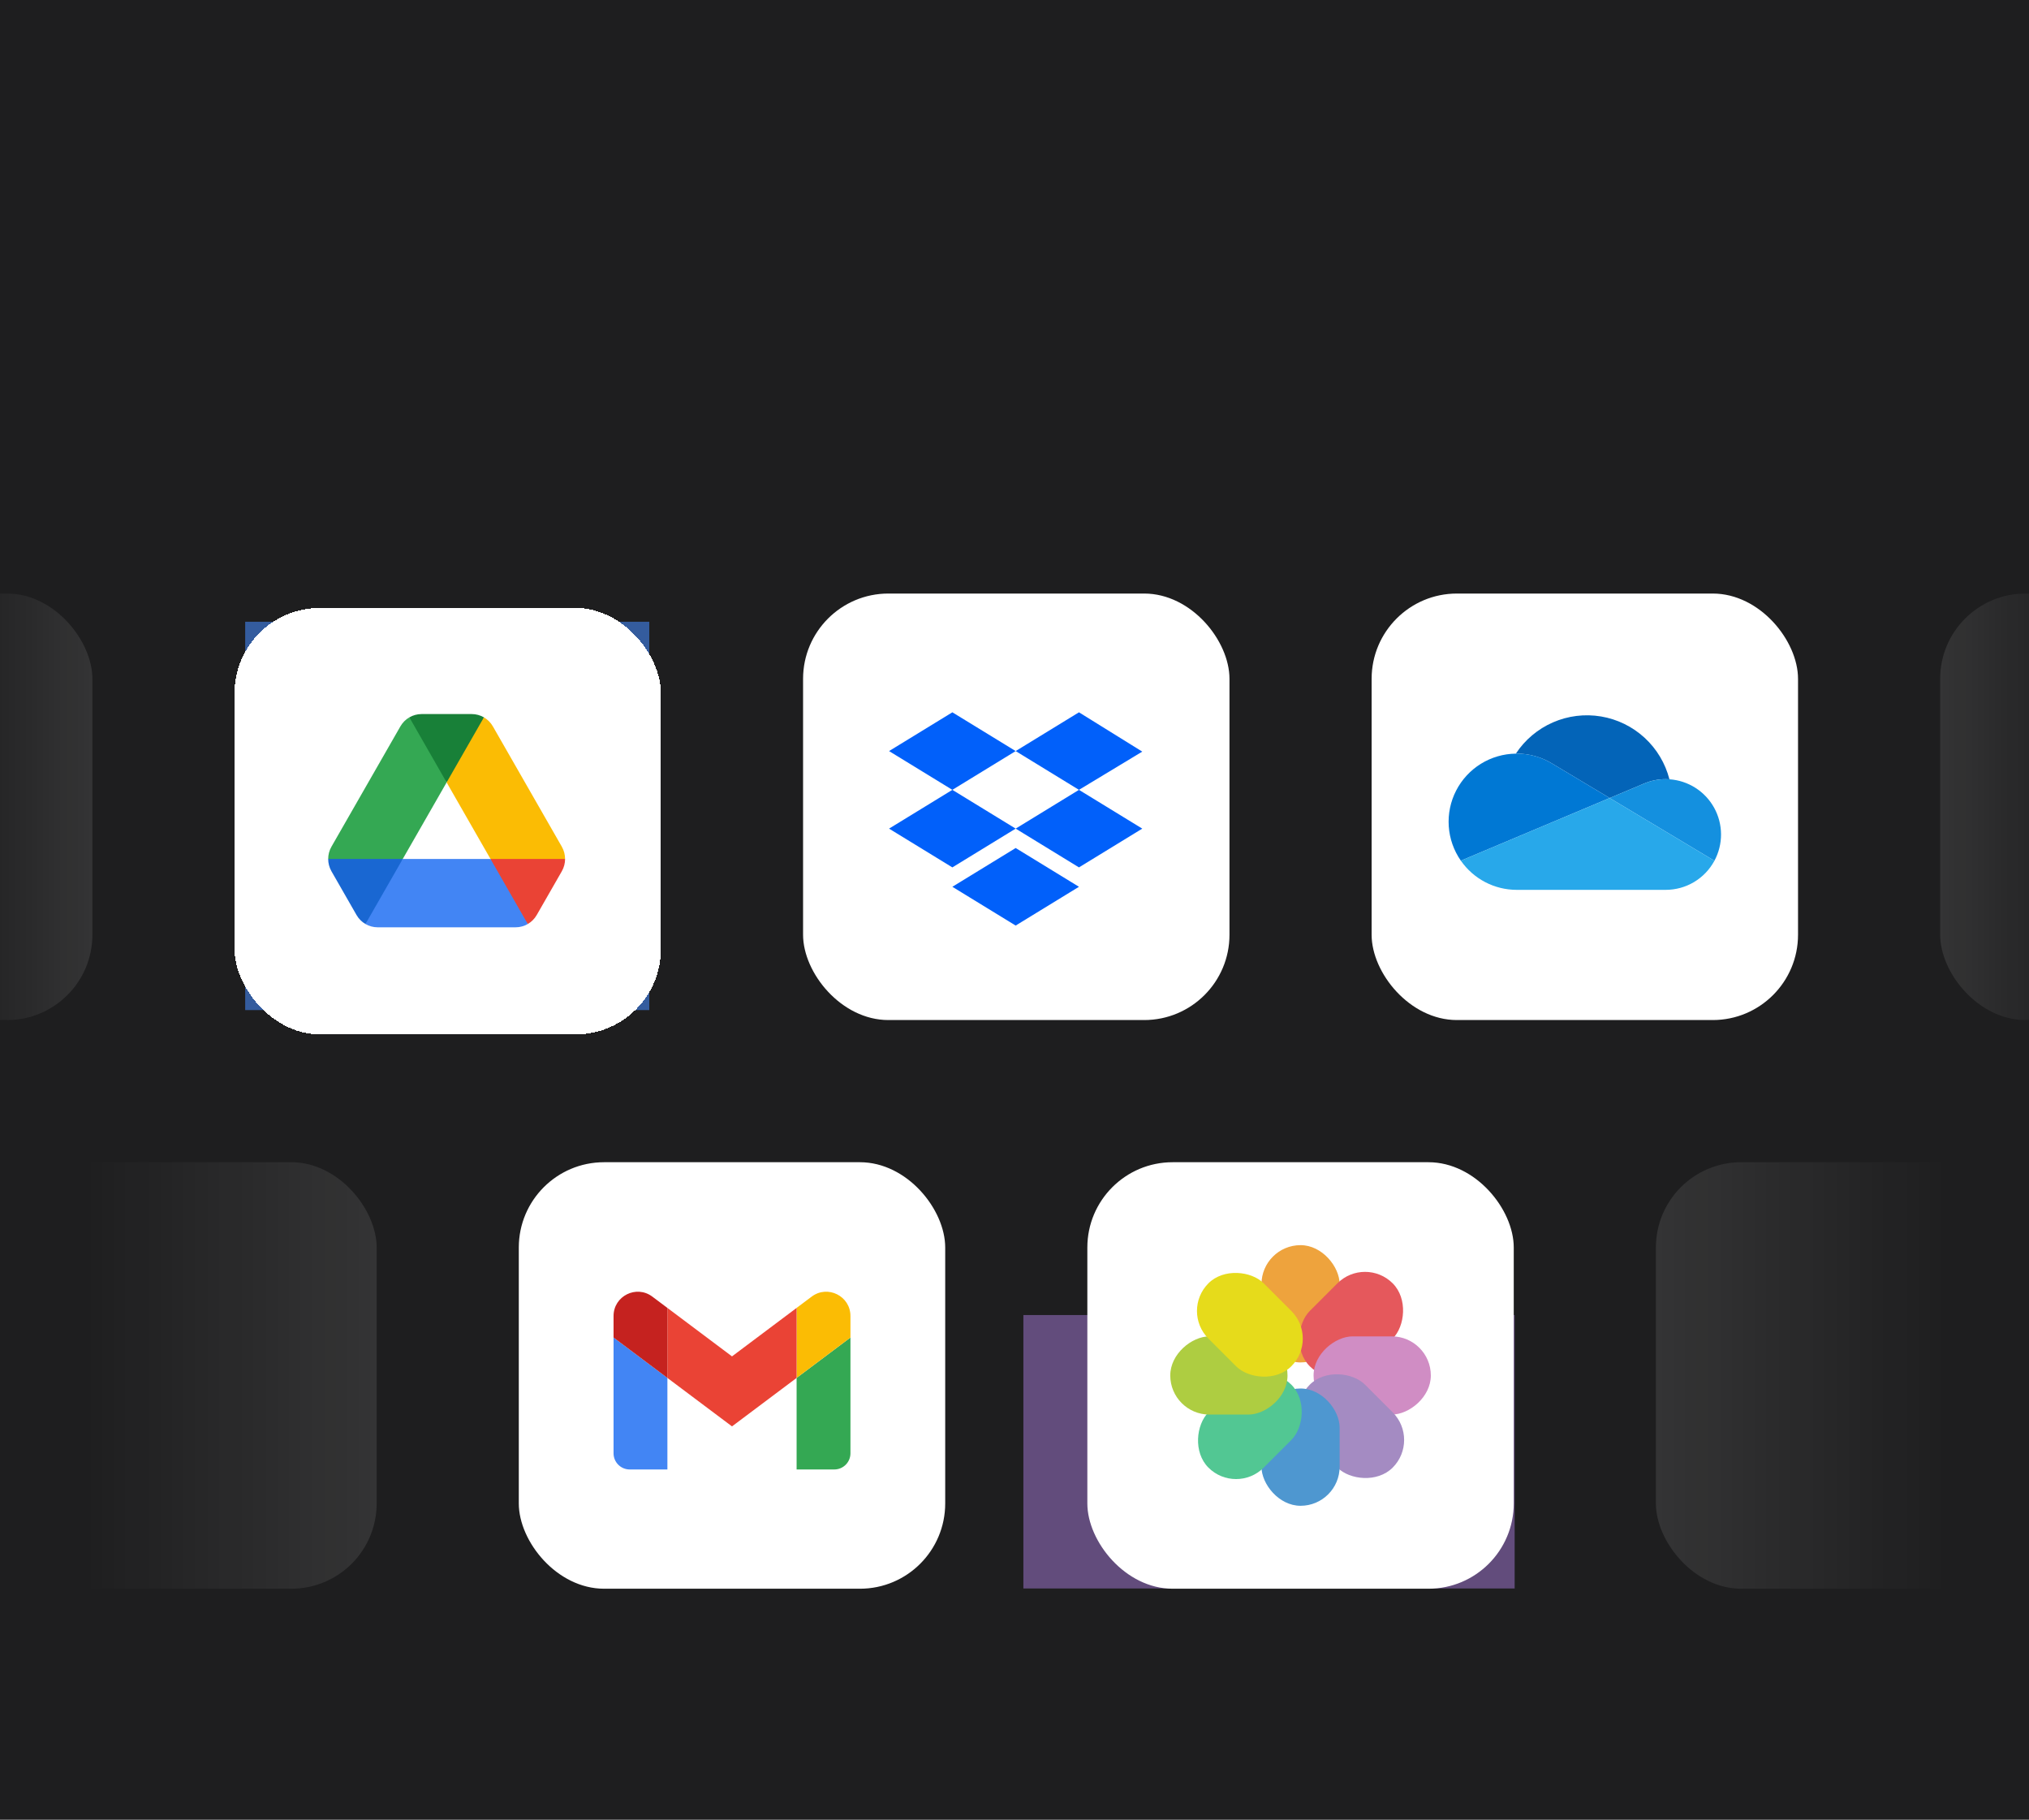 <svg width="571" height="512" viewBox="0 0 571 512" fill="none" xmlns="http://www.w3.org/2000/svg">
<g clip-path="url(#clip0_9447_85761)">
<rect width="571" height="512" fill="#1E1E1F"/>
<g opacity="0.42" filter="url(#filter0_f_9447_85761)">
<rect x="288" y="370" width="138.252" height="76.93" fill="#C08DFD"/>
</g>
<g opacity="0.6" filter="url(#filter1_f_9447_85761)">
<rect x="69" y="174.933" width="113.723" height="109.263" fill="#4285F4"/>
</g>
<g opacity="0.1">
<rect x="-14" y="327" width="120" height="120" rx="24" fill="url(#paint0_linear_9447_85761)"/>
</g>
<rect x="146" y="327" width="120" height="120" rx="24" fill="white"/>
<g clip-path="url(#clip1_9447_85761)">
<path d="M177.211 413.447H187.818V387.69L172.666 376.326V408.902C172.666 411.417 174.704 413.447 177.211 413.447Z" fill="#4285F4"/>
<path d="M224.182 413.447H234.788C237.303 413.447 239.333 411.41 239.333 408.902V376.326L224.182 387.69" fill="#34A853"/>
<path d="M224.182 367.992V387.689L239.333 376.326V370.265C239.333 364.644 232.916 361.439 228.424 364.811" fill="#FBBC04"/>
<path d="M187.817 387.69V367.993L205.999 381.629L224.181 367.993V387.69L205.999 401.326" fill="#EA4335"/>
<path d="M172.666 370.266V376.327L187.818 387.69V367.993L183.575 364.812C179.075 361.44 172.666 364.645 172.666 370.266Z" fill="#C5221F"/>
</g>
<rect x="306" y="327" width="120" height="120" rx="24" fill="white"/>
<path d="M366.002 350.333C371.804 350.334 376.553 354.826 376.969 360.522C381.29 356.788 387.826 356.97 391.929 361.073C396.032 365.176 396.212 371.711 392.478 376.033C398.174 376.448 402.666 381.198 402.666 387C402.666 392.803 398.174 397.552 392.478 397.967C396.213 402.289 396.031 408.824 391.928 412.927C387.825 417.03 381.29 417.212 376.969 413.478C376.554 419.174 371.804 423.667 366.002 423.667C360.199 423.667 355.449 419.174 355.034 413.477C350.713 417.211 344.178 417.03 340.075 412.927C335.972 408.824 335.79 402.289 339.524 397.967C333.828 397.553 329.334 392.803 329.334 387C329.334 381.197 333.828 376.447 339.525 376.033C335.79 371.711 335.972 365.176 340.075 361.073C344.178 356.97 350.713 356.788 355.034 360.522C355.45 354.826 360.2 350.333 366.002 350.333ZM367.566 383.22C367.055 383.293 366.533 383.333 366.002 383.333C365.47 383.333 364.947 383.293 364.436 383.22C364.126 383.633 363.785 384.031 363.409 384.407C363.033 384.783 362.635 385.125 362.222 385.435C362.295 385.946 362.334 386.469 362.334 387C362.334 387.531 362.294 388.053 362.222 388.564C362.635 388.874 363.033 389.217 363.409 389.593C363.785 389.969 364.127 390.366 364.438 390.78C364.949 390.707 365.471 390.667 366.002 390.667C366.533 390.667 367.055 390.707 367.566 390.78C367.876 390.367 368.218 389.969 368.594 389.593C368.969 389.218 369.366 388.877 369.778 388.567C369.705 388.055 369.666 387.532 369.666 387C369.666 386.468 369.705 385.945 369.778 385.433C369.366 385.123 368.969 384.783 368.594 384.408C368.218 384.032 367.877 383.634 367.566 383.22Z" fill="white"/>
<g style="mix-blend-mode:multiply">
<rect x="355.001" y="350.333" width="22" height="33" rx="11" fill="#EEA33D"/>
</g>
<g style="mix-blend-mode:multiply">
<rect x="376.372" y="392.186" width="22" height="33" rx="11" transform="rotate(-135 376.372 392.186)" fill="#E5585C"/>
</g>
<g style="mix-blend-mode:multiply">
<rect x="369.666" y="398" width="22" height="33" rx="11" transform="rotate(-90 369.666 398)" fill="#D08DC4"/>
</g>
<g style="mix-blend-mode:multiply">
<rect x="360.815" y="397.371" width="22" height="33" rx="11" transform="rotate(-45 360.815 397.371)" fill="#A48BC2"/>
</g>
<g style="mix-blend-mode:multiply">
<rect x="355.001" y="390.667" width="22" height="33" rx="11" fill="#4E97D0"/>
</g>
<g style="mix-blend-mode:multiply">
<rect x="347.853" y="420.705" width="22" height="33" rx="11" transform="rotate(-135 347.853 420.705)" fill="#52C793"/>
</g>
<g style="mix-blend-mode:multiply">
<rect x="329.334" y="398" width="22" height="33" rx="11" transform="rotate(-90 329.334 398)" fill="#AECD41"/>
</g>
<g style="mix-blend-mode:multiply">
<rect x="332.296" y="368.851" width="22" height="33" rx="11" transform="rotate(-45 332.296 368.851)" fill="#E6DB1B"/>
</g>
<g opacity="0.1">
<rect x="466" y="327" width="120" height="120" rx="24" fill="url(#paint1_linear_9447_85761)"/>
</g>
<g opacity="0.1">
<rect x="-94" y="167" width="120" height="120" rx="24" fill="url(#paint2_linear_9447_85761)"/>
</g>
<g filter="url(#filter2_d_9447_85761)">
<rect x="66" y="167" width="120" height="120" rx="24" fill="white" shape-rendering="crispEdges"/>
<g clip-path="url(#clip2_9447_85761)">
<path d="M138.036 237.636L140.935 247.701L148.531 255.939C149.558 255.343 150.433 254.478 151.047 253.405L158.105 241.097C158.72 240.028 159.025 238.832 159.025 237.636L148.187 235.52L138.036 237.636Z" fill="#EA4335"/>
<path d="M136.184 197.793C135.157 197.197 133.977 196.866 132.747 196.866L118.636 196.866C117.414 196.866 116.223 197.205 115.199 197.793L118.239 208.105L125.663 216.043L125.69 216.097L133.167 208.063L136.184 197.793Z" fill="#188038"/>
<path d="M113.343 237.636L102.524 235.136L92.358 237.636C92.358 238.828 92.664 240.02 93.275 241.093L100.332 253.405C100.947 254.474 101.822 255.34 102.849 255.94L110.33 248.178L113.343 237.636Z" fill="#1967D2"/>
<path d="M138.701 200.328C138.086 199.255 137.211 198.39 136.184 197.793L125.69 216.097L138.036 237.636L159.022 237.636C159.022 236.44 158.716 235.247 158.101 234.174L138.701 200.328Z" fill="#FBBC04"/>
<path d="M138.036 237.636L113.343 237.636L102.849 255.94C103.876 256.536 105.056 256.866 106.286 256.866L145.09 256.866C146.319 256.866 147.499 256.536 148.527 255.94L138.036 237.636Z" fill="#4285F4"/>
<path d="M125.69 216.097L115.199 197.793C114.172 198.39 113.301 199.251 112.686 200.32L93.275 234.186C92.664 235.255 92.358 236.447 92.358 237.636L113.343 237.636L125.69 216.097Z" fill="#34A853"/>
</g>
</g>
<rect x="226" y="167" width="120" height="120" rx="24" fill="white"/>
<path fill-rule="evenodd" clip-rule="evenodd" d="M268.012 200.414L250.197 211.322L268.012 222.231L250.197 233.139L268.012 244.048L285.827 233.139L303.641 244.048L321.456 233.139L303.641 222.231L321.456 211.473L303.641 200.414L285.827 211.322L268.012 200.414ZM285.827 211.322L303.641 222.231L285.827 233.139L268.012 222.231L285.827 211.322Z" fill="#0160FA"/>
<path d="M268.012 249.505L285.827 238.597L294.734 244.051L303.641 249.505L285.827 260.414L268.012 249.505Z" fill="#0160FA"/>
<rect x="386" y="167" width="120" height="120" rx="24" fill="white"/>
<path d="M436.901 214.892L436.902 214.89L452.996 224.53L462.587 220.494C464.535 219.652 466.637 219.22 468.76 219.222C469.114 219.222 469.463 219.238 469.811 219.261C468.658 214.765 466.224 210.701 462.805 207.562C459.385 204.423 455.128 202.345 450.55 201.581C445.972 200.816 441.27 201.397 437.016 203.254C432.763 205.111 429.14 208.164 426.588 212.041C426.67 212.04 426.751 212.034 426.833 212.034C430.39 212.03 433.877 213.02 436.901 214.892Z" fill="#0364B8"/>
<path d="M436.902 214.89L436.901 214.892C433.877 213.02 430.39 212.03 426.833 212.034C426.751 212.034 426.67 212.04 426.588 212.041C423.106 212.084 419.703 213.075 416.742 214.907C413.782 216.739 411.376 219.344 409.785 222.44C408.193 225.537 407.476 229.009 407.709 232.482C407.943 235.956 409.118 239.301 411.11 242.157L425.303 236.184L431.612 233.529L445.66 227.617L452.996 224.53L436.902 214.89Z" fill="#0078D4"/>
<path d="M469.811 219.261C469.463 219.238 469.113 219.222 468.76 219.222C466.637 219.22 464.536 219.653 462.587 220.496L452.996 224.53L455.777 226.196L464.893 231.656L468.87 234.038L482.47 242.184C483.706 239.89 484.346 237.323 484.332 234.717C484.319 232.112 483.652 229.551 482.392 227.27C481.132 224.989 479.321 223.061 477.123 221.662C474.925 220.262 472.411 219.437 469.811 219.261Z" fill="#1490DF"/>
<path d="M468.87 234.039L464.893 231.656L455.777 226.196L452.996 224.53L445.66 227.617L431.612 233.529L425.302 236.184L411.109 242.157C412.873 244.693 415.224 246.764 417.962 248.194C420.7 249.624 423.744 250.369 426.832 250.368H468.76C471.571 250.369 474.33 249.608 476.744 248.168C479.157 246.727 481.136 244.659 482.47 242.185L468.87 234.039Z" fill="#28A8EA"/>
<g opacity="0.1">
<rect x="546" y="167" width="120" height="120" rx="24" fill="url(#paint3_linear_9447_85761)"/>
</g>
</g>
<defs>
<filter id="filter0_f_9447_85761" x="221.104" y="303.104" width="272.044" height="210.722" filterUnits="userSpaceOnUse" color-interpolation-filters="sRGB">
<feFlood flood-opacity="0" result="BackgroundImageFix"/>
<feBlend mode="normal" in="SourceGraphic" in2="BackgroundImageFix" result="shape"/>
<feGaussianBlur stdDeviation="33.448" result="effect1_foregroundBlur_9447_85761"/>
</filter>
<filter id="filter1_f_9447_85761" x="2.104" y="108.037" width="247.514" height="243.055" filterUnits="userSpaceOnUse" color-interpolation-filters="sRGB">
<feFlood flood-opacity="0" result="BackgroundImageFix"/>
<feBlend mode="normal" in="SourceGraphic" in2="BackgroundImageFix" result="shape"/>
<feGaussianBlur stdDeviation="33.448" result="effect1_foregroundBlur_9447_85761"/>
</filter>
<filter id="filter2_d_9447_85761" x="35.704" y="140.743" width="180.593" height="180.593" filterUnits="userSpaceOnUse" color-interpolation-filters="sRGB">
<feFlood flood-opacity="0" result="BackgroundImageFix"/>
<feColorMatrix in="SourceAlpha" type="matrix" values="0 0 0 0 0 0 0 0 0 0 0 0 0 0 0 0 0 0 127 0" result="hardAlpha"/>
<feOffset dy="4.04"/>
<feGaussianBlur stdDeviation="15.148"/>
<feComposite in2="hardAlpha" operator="out"/>
<feColorMatrix type="matrix" values="0 0 0 0 0 0 0 0 0 0 0 0 0 0 0 0 0 0 0.39 0"/>
<feBlend mode="normal" in2="BackgroundImageFix" result="effect1_dropShadow_9447_85761"/>
<feBlend mode="normal" in="SourceGraphic" in2="effect1_dropShadow_9447_85761" result="shape"/>
</filter>
<linearGradient id="paint0_linear_9447_85761" x1="-14" y1="387" x2="106" y2="387" gradientUnits="userSpaceOnUse">
<stop offset="0.315" stop-color="white" stop-opacity="0"/>
<stop offset="1" stop-color="white"/>
</linearGradient>
<linearGradient id="paint1_linear_9447_85761" x1="466" y1="387" x2="586" y2="387" gradientUnits="userSpaceOnUse">
<stop stop-color="white"/>
<stop offset="0.685" stop-color="white" stop-opacity="0"/>
</linearGradient>
<linearGradient id="paint2_linear_9447_85761" x1="-94" y1="227" x2="26" y2="227" gradientUnits="userSpaceOnUse">
<stop offset="0.66" stop-color="white" stop-opacity="0"/>
<stop offset="1" stop-color="white"/>
</linearGradient>
<linearGradient id="paint3_linear_9447_85761" x1="546" y1="227" x2="666" y2="227" gradientUnits="userSpaceOnUse">
<stop stop-color="white"/>
<stop offset="0.34" stop-color="white" stop-opacity="0"/>
</linearGradient>
<clipPath id="clip0_9447_85761">
<rect width="571" height="512" fill="white"/>
</clipPath>
<clipPath id="clip1_9447_85761">
<rect width="66.667" height="50" fill="white" transform="translate(172.666 363.447)"/>
</clipPath>
<clipPath id="clip2_9447_85761">
<rect width="80" height="80" fill="white" transform="translate(85.691 186.866)"/>
</clipPath>
</defs>
</svg>
